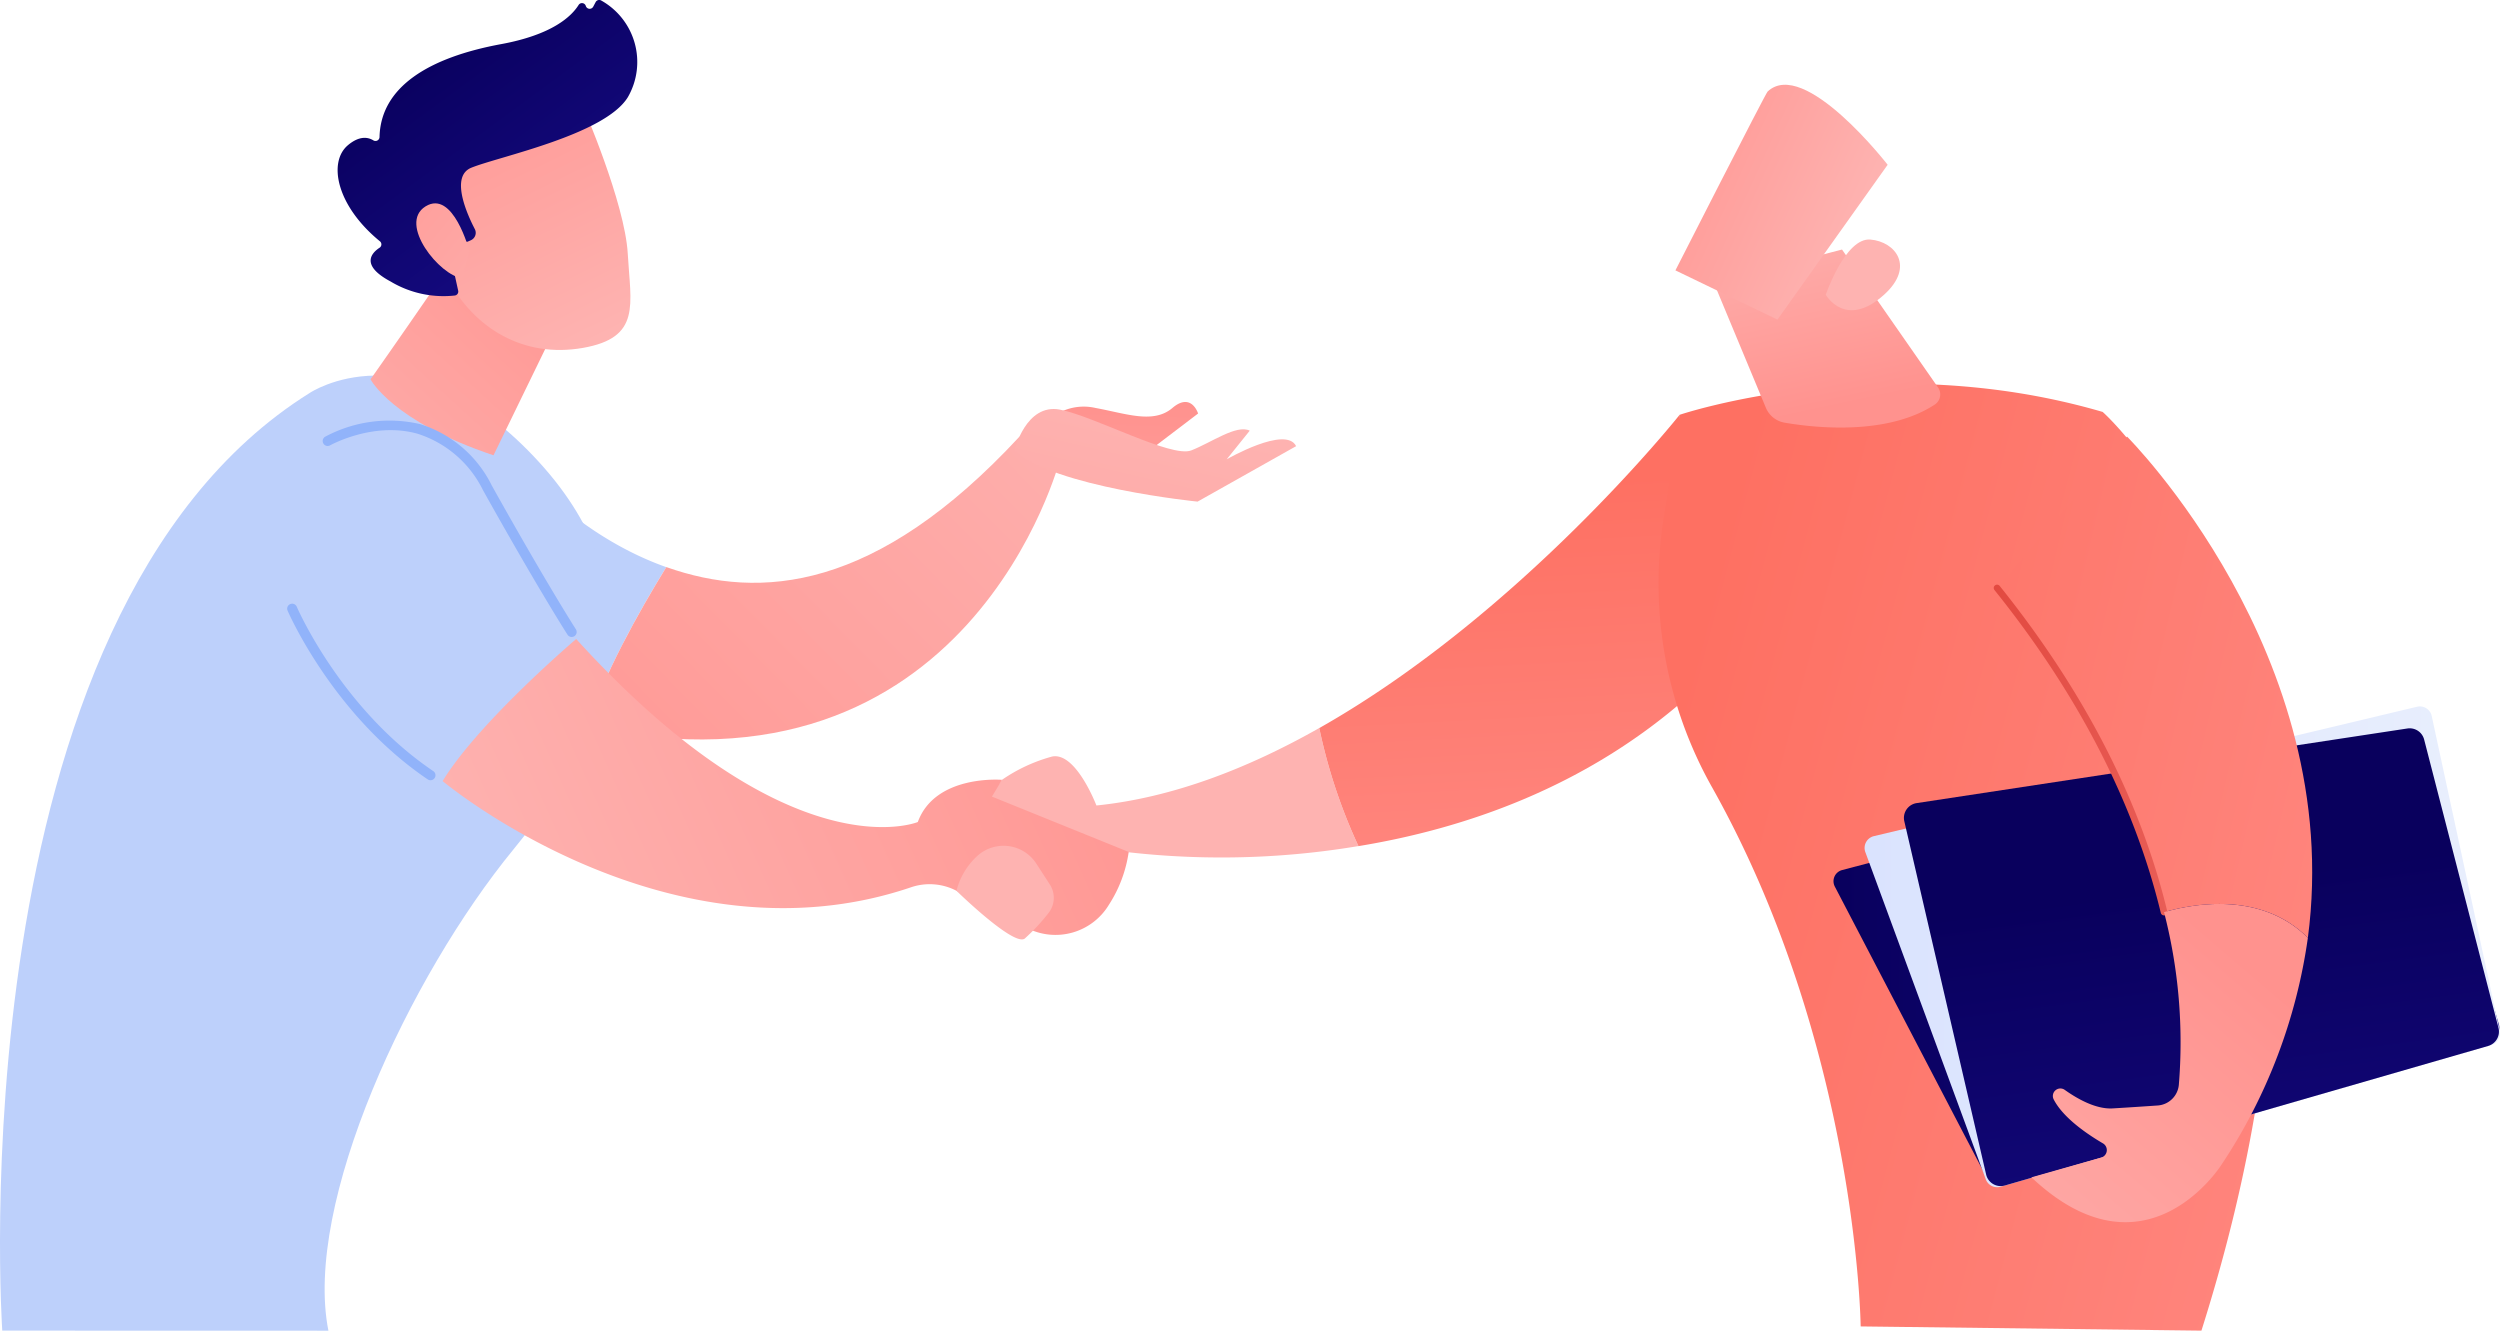 <svg xmlns="http://www.w3.org/2000/svg" xmlns:xlink="http://www.w3.org/1999/xlink" width="247.251" height="131.597" viewBox="0 0 247.251 131.597"><defs><linearGradient id="linear-gradient" x1="0.806" y1="-1.236" x2="0.639" y2="-0.096" gradientUnits="objectBoundingBox"><stop offset="0" stop-color="#ff928e"></stop><stop offset="1" stop-color="#feb3b1"></stop></linearGradient><linearGradient id="linear-gradient-2" x1="0.479" y1="0.158" x2="0.541" y2="1.532" gradientUnits="objectBoundingBox"><stop offset="0" stop-color="#fe7062"></stop><stop offset="1" stop-color="#ff928e"></stop></linearGradient><linearGradient id="linear-gradient-3" x1="-0.307" y1="1.188" x2="1.295" y2="-0.062" xlink:href="#linear-gradient"></linearGradient><linearGradient id="linear-gradient-4" x1="0.532" y1="-0.096" x2="-0.014" y2="6.106" xlink:href="#linear-gradient"></linearGradient><linearGradient id="linear-gradient-5" x1="-2.034" y1="4.175" x2="0.655" y2="0.085" xlink:href="#linear-gradient"></linearGradient><linearGradient id="linear-gradient-6" x1="0.928" y1="0.012" x2="-0.148" y2="1.429" xlink:href="#linear-gradient"></linearGradient><linearGradient id="linear-gradient-7" x1="1.19" y1="0.36" x2="-0.04" y2="0.628" xlink:href="#linear-gradient"></linearGradient><linearGradient id="linear-gradient-8" x1="0.154" y1="-0.294" x2="0.77" y2="0.988" xlink:href="#linear-gradient"></linearGradient><linearGradient id="linear-gradient-9" x1="0.28" y1="0.152" x2="1.03" y2="1.129" gradientUnits="objectBoundingBox"><stop offset="0" stop-color="#09005d"></stop><stop offset="1" stop-color="#1a0f91"></stop></linearGradient><linearGradient id="linear-gradient-10" x1="-0.884" y1="-1.821" x2="1.638" y2="2.362" xlink:href="#linear-gradient"></linearGradient><linearGradient id="linear-gradient-11" x1="1.024" y1="-3.118" x2="0.791" y2="-1.495" xlink:href="#linear-gradient"></linearGradient><linearGradient id="linear-gradient-12" x1="0.026" y1="0.34" x2="1.464" y2="0.837" xlink:href="#linear-gradient-2"></linearGradient><linearGradient id="linear-gradient-13" x1="0.589" y1="0.833" x2="0.309" y2="-0.234" xlink:href="#linear-gradient"></linearGradient><linearGradient id="linear-gradient-14" x1="0" y1="0.5" x2="1" y2="0.5" xlink:href="#linear-gradient-9"></linearGradient><linearGradient id="linear-gradient-15" y1="0.5" x2="1" y2="0.5" gradientUnits="objectBoundingBox"><stop offset="0" stop-color="#dae3fe"></stop><stop offset="1" stop-color="#e9effd"></stop></linearGradient><linearGradient id="linear-gradient-16" x1="0.485" y1="0.339" x2="0.712" y2="1.663" xlink:href="#linear-gradient-9"></linearGradient><linearGradient id="linear-gradient-17" x1="-0.653" y1="0.098" x2="2.14" y2="1.033" xlink:href="#linear-gradient-2"></linearGradient><linearGradient id="linear-gradient-18" x1="-0.279" y1="0.282" x2="1.279" y2="0.718" gradientUnits="objectBoundingBox"><stop offset="0" stop-color="#e1473d"></stop><stop offset="1" stop-color="#e9605a"></stop></linearGradient><linearGradient id="linear-gradient-19" x1="0.724" y1="0.148" x2="-0.021" y2="1.392" xlink:href="#linear-gradient"></linearGradient><linearGradient id="linear-gradient-20" x1="-0.129" y1="0.16" x2="0.833" y2="0.701" xlink:href="#linear-gradient"></linearGradient><linearGradient id="linear-gradient-22" x1="55.689" y1="104.678" x2="58.147" y2="102.029" xlink:href="#linear-gradient"></linearGradient></defs><g id="Groupe_4615" data-name="Groupe 4615" transform="translate(-730.531 -552.753)"><g id="Groupe_4611" data-name="Groupe 4611" transform="translate(825.833 593.773)"><path id="Trac&#xE9;_5303" data-name="Trac&#xE9; 5303" d="M1168.6,881.472s-2.024-5.328-4.388-4.84a16.167,16.167,0,0,0-4.95,2.3l-3.8,5.136s10.661,4.2,14.41,1.793a82.032,82.032,0,0,0,24.641-.375,53.9,53.9,0,0,1-3.874-11.676C1183.678,877.756,1176.177,880.7,1168.6,881.472Z" transform="translate(-1155.466 -842.828)" fill="url(#linear-gradient)"></path><path id="Trac&#xE9;_5304" data-name="Trac&#xE9; 5304" d="M1347.954,735.653s-15.591,19.637-35.641,30.986a53.912,53.912,0,0,0,3.874,11.676c10.4-1.707,22.438-5.78,32.644-14.83Z" transform="translate(-1277.137 -735.653)" fill="url(#linear-gradient-2)"></path></g><path id="Trac&#xE9;_5305" data-name="Trac&#xE9; 5305" d="M950.21,747.231l.968,26a71.454,71.454,0,0,0,7.859,2.232c1.559-5.019,4.992-11.18,7.8-15.76C956.512,756.048,950.21,747.231,950.21,747.231Z" transform="translate(-170.41 -150.861)" fill="#bdd0fb"></path><path id="Trac&#xE9;_5306" data-name="Trac&#xE9; 5306" d="M1032.306,745.26c-14.168,15.3-25.635,16.2-34.934,12.909-2.811,4.581-6.244,10.741-7.8,15.76,37.834,8.341,46.743-26.44,46.743-26.44Z" transform="translate(-200.942 -149.332)" fill="url(#linear-gradient-3)"></path><path id="Trac&#xE9;_5307" data-name="Trac&#xE9; 5307" d="M1192.935,731.809a5.19,5.19,0,0,1,4.652-1.2c3.02.551,5.709,1.6,7.591,0s2.543.547,2.543.547l-5.635,4.284Z" transform="translate(-358.698 -137.506)" fill="url(#linear-gradient-4)"></path><path id="Trac&#xE9;_5308" data-name="Trac&#xE9; 5308" d="M1177.906,737.209s1.118-4.676,4.488-4.035,11.02,4.8,12.991,4.035,4.493-2.6,5.786-1.953l-2.278,2.833s5.857-3.379,6.865-1.3l-9.746,5.484S1181.755,740.843,1177.906,737.209Z" transform="translate(-347.04 -139.91)" fill="url(#linear-gradient-5)"></path><path id="Trac&#xE9;_5309" data-name="Trac&#xE9; 5309" d="M730.755,812.814s-4.834-70.739,30.406-92.735c0,0,9.852-6.667,22.129,6.244s8.323,26.325-1.979,38.9-20.8,35.026-18.3,47.6Z" transform="translate(0 -128.463)" fill="#bdd0fb"></path><path id="Trac&#xE9;_5310" data-name="Trac&#xE9; 5310" d="M905.677,642.025c-.009.823-11.744,17.491-11.744,17.491s2.106,4.148,12.162,7.516l8.68-17.846Z" transform="translate(-126.755 -69.25)" fill="url(#linear-gradient-6)"></path><path id="Trac&#xE9;_5311" data-name="Trac&#xE9; 5311" d="M925.721,848.606s22.264,18.646,46.306,10.51a5.724,5.724,0,0,1,4.514.34l6.912,3.65a6.169,6.169,0,0,0,8.177-2.29,12.98,12.98,0,0,0,1.943-5.2l-13.525-5.475,1-1.659s-6.6-.559-8.331,4.173c0,0-12.577,5.231-33.788-18.1C938.926,834.56,929.3,842.744,925.721,848.606Z" transform="translate(-151.414 -218.604)" fill="url(#linear-gradient-7)"></path><path id="Trac&#xE9;_5312" data-name="Trac&#xE9; 5312" d="M871.322,836.373a.49.49,0,0,1-.275-.085c-9.4-6.352-13.825-16.606-13.869-16.709a.493.493,0,0,1,.907-.385c.043.1,4.36,10.093,13.513,16.277a.493.493,0,0,1-.276.9Z" transform="translate(-98.212 -206.452)" fill="#91b3fa"></path><path id="Trac&#xE9;_5313" data-name="Trac&#xE9; 5313" d="M897.457,759.472a.492.492,0,0,1-.414-.226c-.028-.044-2.894-4.505-8.351-14.276a10.887,10.887,0,0,0-6.483-5.6c-4.378-1.226-8.6,1.124-8.643,1.148a.492.492,0,0,1-.487-.856,13.456,13.456,0,0,1,9.387-1.243,11.826,11.826,0,0,1,7.086,6.069c5.439,9.739,8.291,14.179,8.319,14.223a.493.493,0,0,1-.414.759Z" transform="translate(-110.385 -143.721)" fill="#91b3fa"></path><g id="Groupe_4612" data-name="Groupe 4612" transform="translate(763.923 552.753)"><path id="Trac&#xE9;_5314" data-name="Trac&#xE9; 5314" d="M929.57,599.439s4.176,9.592,4.456,14.626,1.365,8.3-4.456,9.315-10.725-1.886-13.382-6.9c0,0-4.163-7.727-3.229-10.892S929.57,599.439,929.57,599.439Z" transform="translate(-905.332 -588.969)" fill="url(#linear-gradient-8)"></path><path id="Trac&#xE9;_5315" data-name="Trac&#xE9; 5315" d="M892.266,576.658l.331-.146a.8.8,0,0,0,.391-1.1c-.821-1.586-2.421-5.22-.354-6.068,2.664-1.092,13.217-3.245,15.494-6.989a6.968,6.968,0,0,0-2.665-9.566.4.4,0,0,0-.525.171l-.243.459a.4.4,0,0,1-.73-.075h0a.394.394,0,0,0-.712-.1c-.7,1.12-2.589,2.937-7.642,3.869-7.182,1.326-11.929,4.232-12.048,9.194a.4.4,0,0,1-.612.327c-.53-.323-1.379-.475-2.513.479-1.972,1.658-1.165,5.96,3.158,9.5a.393.393,0,0,1-.019.634c-.784.51-1.952,1.724,1.075,3.343a10.194,10.194,0,0,0,6.371,1.388.394.394,0,0,0,.319-.475l-.961-4.362a.4.4,0,0,1,.386-.481Z" transform="translate(-879.42 -552.753)" fill="url(#linear-gradient-9)"></path><path id="Trac&#xE9;_5316" data-name="Trac&#xE9; 5316" d="M919.36,647.143s-1.593-6.127-4.34-4.409,1.426,6.865,3.634,7.095Z" transform="translate(-906.333 -622.318)" fill="url(#linear-gradient-10)"></path></g><path id="Trac&#xE9;_5317" data-name="Trac&#xE9; 5317" d="M1152.315,930.171s5.658,5.534,6.75,4.728a19.9,19.9,0,0,0,2.32-2.487,2.429,2.429,0,0,0,.165-2.862l-1.334-2.059a3.858,3.858,0,0,0-5.758-.839A6.992,6.992,0,0,0,1152.315,930.171Z" transform="translate(-327.188 -289.319)" fill="url(#linear-gradient-11)"></path><path id="Trac&#xE9;_5318" data-name="Trac&#xE9; 5318" d="M1481.938,815.2s-.308-27.768-14.765-53.443a41.151,41.151,0,0,1-4.72-26.488l1.584-10.23s19.84-6.714,41.833-.283c0,0,30.151,26.485,9.77,90.86Z" transform="translate(-567.386 -131.263)" fill="url(#linear-gradient-12)"></path><path id="Trac&#xE9;_5319" data-name="Trac&#xE9; 5319" d="M1486.287,666.079l5.145,12.359a2.462,2.462,0,0,0,1.861,1.48c2.966.509,10.14,1.3,14.852-1.795a1.2,1.2,0,0,0,.32-1.683l-9.5-13.646Z" transform="translate(-586.258 -85.362)" fill="url(#linear-gradient-13)"></path><g id="Groupe_4613" data-name="Groupe 4613" transform="translate(911.865 622.616)"><path id="Trac&#xE9;_5320" data-name="Trac&#xE9; 5320" d="M1539.917,885.969a1.142,1.142,0,0,0-.722,1.633l14.884,28.539a1.142,1.142,0,0,0,1.33.569l48.685-14.057a1.142,1.142,0,0,0,.78-1.414l-8.386-29.032a1.142,1.142,0,0,0-1.389-.788Z" transform="translate(-1539.065 -869.783)" fill="url(#linear-gradient-14)"></path><path id="Trac&#xE9;_5321" data-name="Trac&#xE9; 5321" d="M1553.687,877.09a1.2,1.2,0,0,0-.845,1.576l11.914,32.363a1.2,1.2,0,0,0,1.454.736l48.538-14.014a1.2,1.2,0,0,0,.837-1.4l-6.727-31.148a1.2,1.2,0,0,0-1.446-.911Z" transform="translate(-1549.695 -864.258)" fill="url(#linear-gradient-15)"></path><path id="Trac&#xE9;_5322" data-name="Trac&#xE9; 5322" d="M1571.37,881.312a1.477,1.477,0,0,0-1.217,1.794l8.092,34.937a1.478,1.478,0,0,0,1.85,1.087l47.8-13.8a1.478,1.478,0,0,0,1.021-1.789l-7.352-28.518a1.478,1.478,0,0,0-1.653-1.092Z" transform="translate(-1563.15 -871.747)" fill="url(#linear-gradient-16)"></path></g><path id="Trac&#xE9;_5323" data-name="Trac&#xE9; 5323" d="M1641.934,794.837c3.71-28.026-17.888-49.576-17.888-49.576l-12.85,14.981c9.756,12.161,14.394,23.3,16.512,32.056C1630.518,791.478,1637.282,790.186,1641.934,794.837Z" transform="translate(-683.154 -149.332)" fill="url(#linear-gradient-17)"></path><path id="Trac&#xE9;_5324" data-name="Trac&#xE9; 5324" d="M1626.572,843.3a.328.328,0,0,1-.319-.251c-2.628-10.856-8.162-21.6-16.449-31.928a.328.328,0,0,1,.512-.411c8.348,10.406,13.925,21.234,16.575,32.184a.328.328,0,0,1-.319.406Z" transform="translate(-682.018 -200.012)" fill="url(#linear-gradient-18)"></path><path id="Trac&#xE9;_5325" data-name="Trac&#xE9; 5325" d="M1639.461,952.189a51.5,51.5,0,0,1,1.462,17.1,2.256,2.256,0,0,1-2.087,2.022c-1.244.087-2.938.2-4.452.289-1.664.1-3.51-.956-4.745-1.834a.743.743,0,0,0-1.094.939c.922,1.8,3.261,3.408,4.873,4.352a.769.769,0,0,1-.177,1.406l-6.895,1.955c11.329,10.673,18.809-1.269,18.809-1.269a54.031,54.031,0,0,0,8.531-22.42C1649.034,950.078,1642.27,951.371,1639.461,952.189Z" transform="translate(-694.906 -309.225)" fill="url(#linear-gradient-19)"></path><g id="Groupe_4614" data-name="Groupe 4614" transform="translate(893.427 553.903)"><path id="Trac&#xE9;_5326" data-name="Trac&#xE9; 5326" d="M1478.471,590.8c-.216.2-9.119,17.686-9.119,17.686l10.09,4.871,10.9-15.316S1482.088,587.4,1478.471,590.8Z" transform="translate(-1466.549 -582.896)" fill="url(#linear-gradient-20)"></path><path id="Trac&#xE9;_5327" data-name="Trac&#xE9; 5327" d="M1476.061,574.861l-5.033,8.389a1.561,1.561,0,0,1-.276.344c-.6.558-2.649,2.179-4.233-.029-1.351-1.882-2.618-3.593-3.976-4.3a1.608,1.608,0,0,0-2.171.715,60.018,60.018,0,0,0-3.444,8.17,1.6,1.6,0,0,0,.932,1.965,44.645,44.645,0,0,0,9.664,2.819,1.609,1.609,0,0,0,1.522-.647c1.542-2.112,5.887-8.014,7.37-9.492,1.378-1.373,3.921-.855,5.067-.526a1.618,1.618,0,0,0,1.286-.169c1.162-.7,3.191-2.444,1.335-5.4a1.611,1.611,0,0,1,.5-2.188,3.561,3.561,0,0,0,1.365-5.052,5.02,5.02,0,0,0-5.436-2.661,1.671,1.671,0,0,1-1.754-.975,1.064,1.064,0,0,0-.83-.654,1.563,1.563,0,0,1-1.265-1.835,4.123,4.123,0,0,0-2.3-4.723c-4.354-2.393-8.167,1.507-9.137,4.8s3.9,5.619,6.96,6.008c2.249.285,3.482,2.74,3.979,4.023A1.612,1.612,0,0,1,1476.061,574.861Z" transform="translate(-1456.854 -557.878)" fill="url(#linear-gradient-14)"></path><path id="Trac&#xE9;_5328" data-name="Trac&#xE9; 5328" d="M1535.654,663.828s1.936-5.665,4.414-5.457,4.428,2.677,1.357,5.452C1537.6,667.276,1535.654,663.828,1535.654,663.828Z" transform="translate(-1517.981 -635.829)" fill="url(#linear-gradient-22)"></path></g></g></svg>